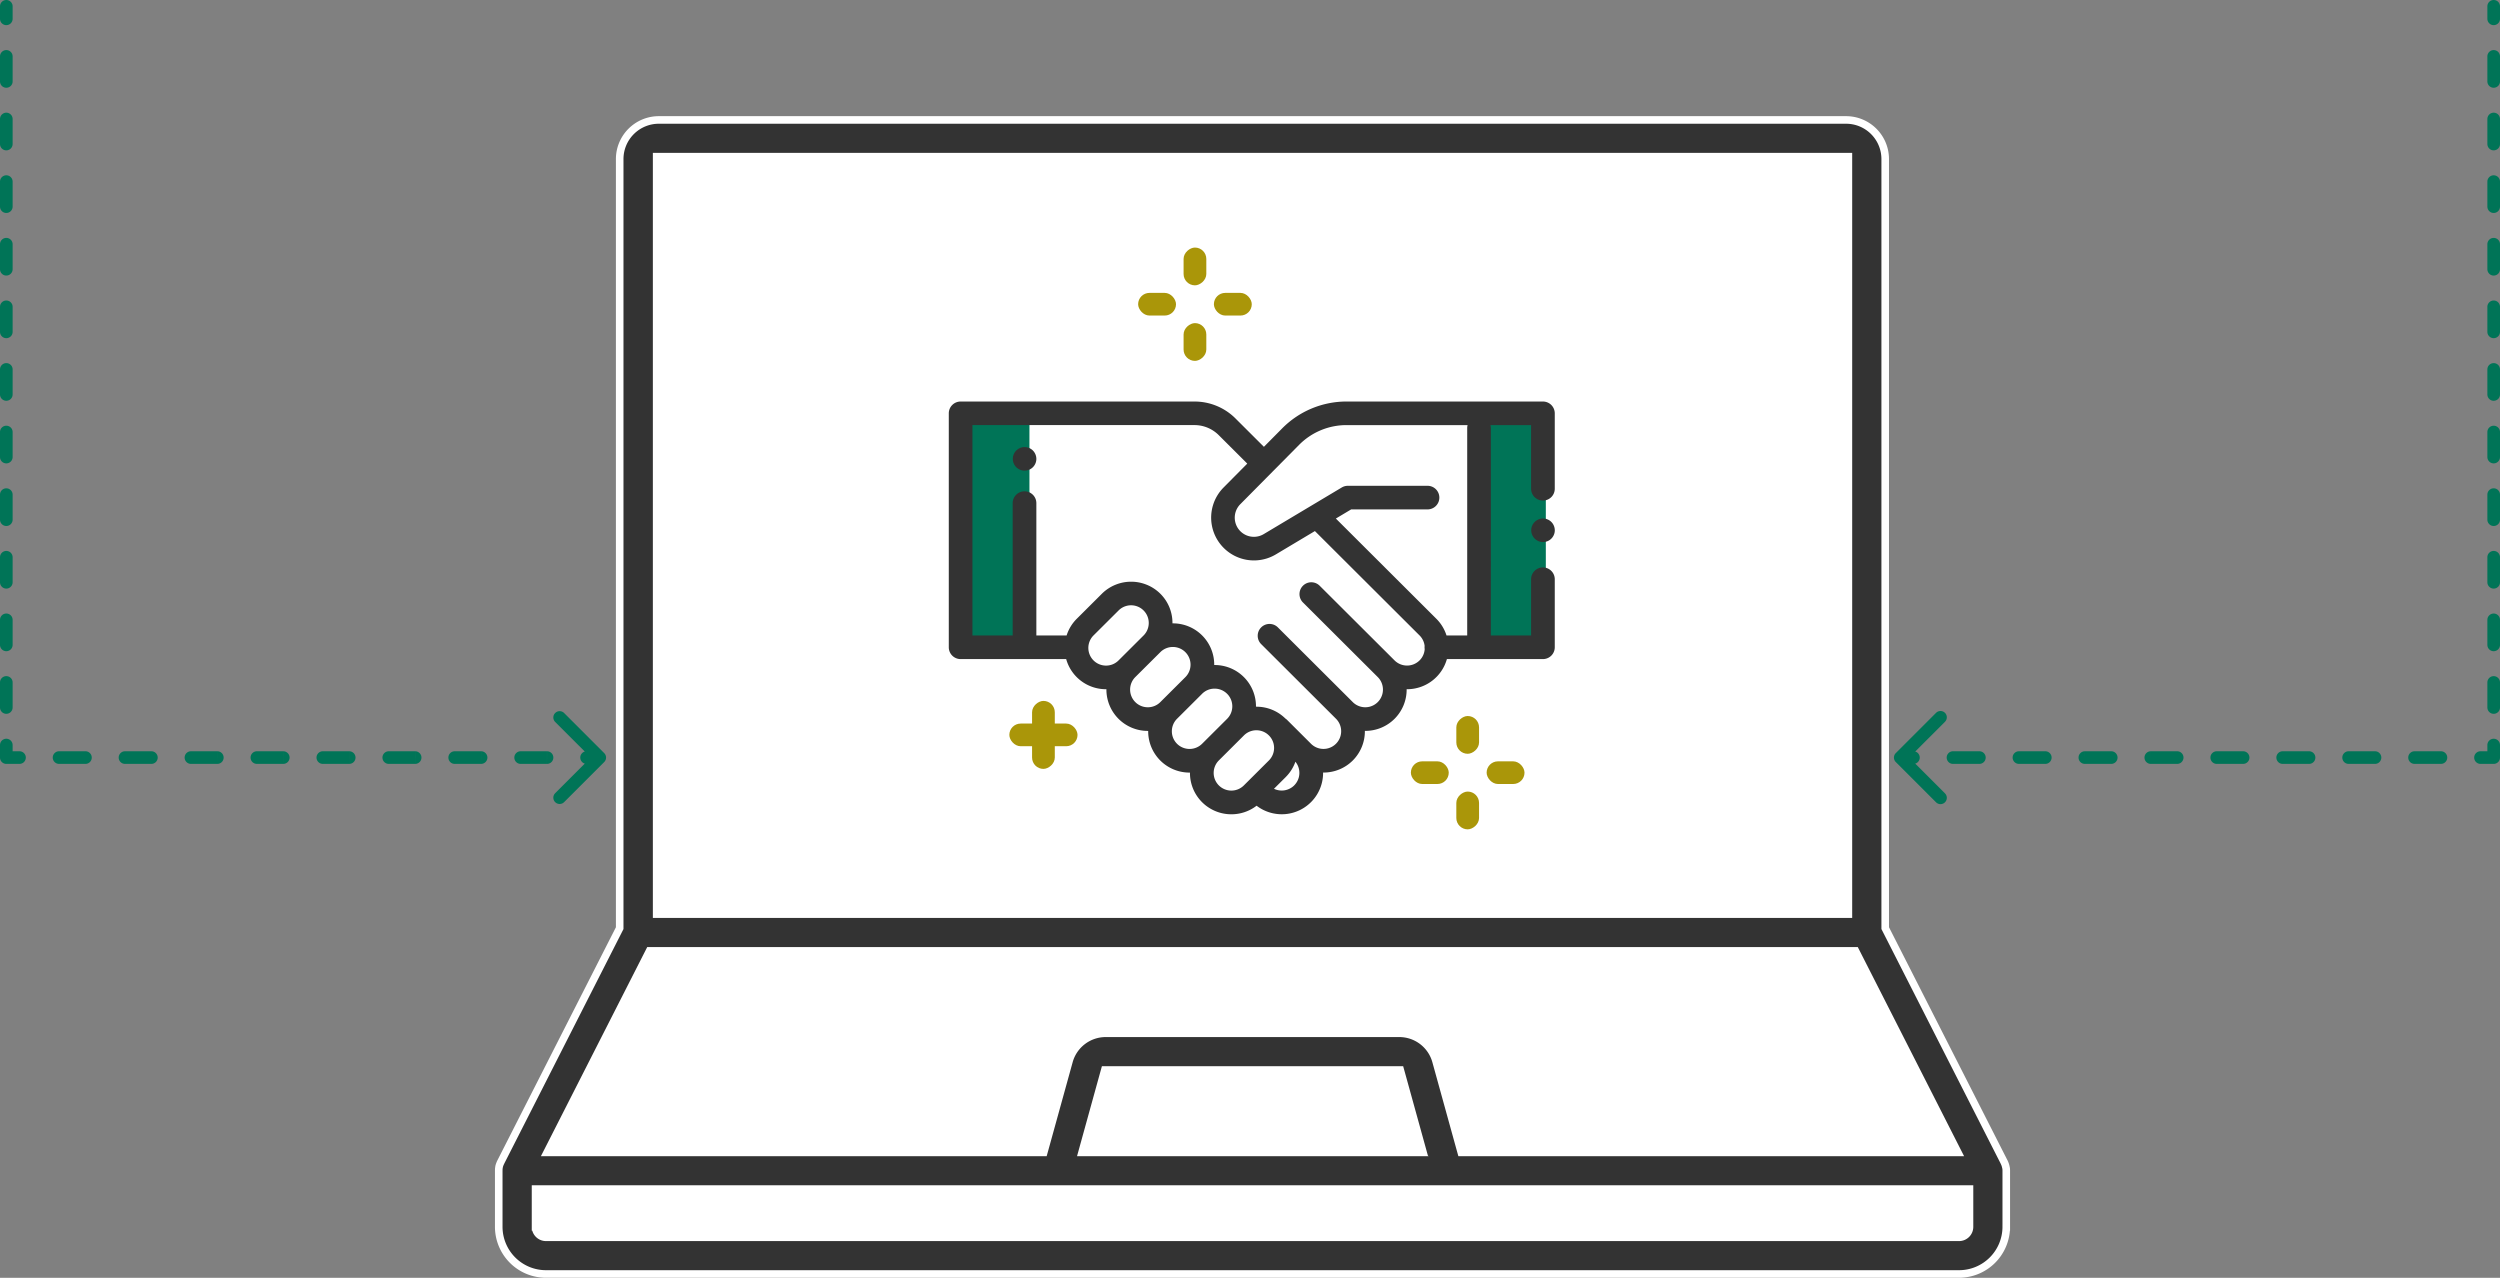 <svg xmlns="http://www.w3.org/2000/svg" width="396" height="202.4" viewBox="0 0 396 202.4">
  <rect x="0" y="0" width="396" height="202.4" fill="#808080" stroke="none"/>
  <g id="グループ_3097" data-name="グループ 3097" transform="translate(9975 -11609)">
    <g id="PC" transform="translate(-9896.6 11627.4)">
      <path id="パス_2296" data-name="パス 2296" d="M216.758,128.833V5.133h-193v123.7L4.2,165.789v14.885H234.772V165.789Z" fill="#fff"/>
      <path id="パス_2297" data-name="パス 2297" d="M239.386,166.776h0s0,.005,0,.016,0,.042,0,.072.005.066.006.091,0,.059,0,.087v8.895a7.481,7.481,0,0,1-7.483,7.461H8.083A7.481,7.481,0,0,1,.6,175.939v-8.895c0-.034,0-.064.005-.112,0-.019,0-.041,0-.068h0v-.006c0-.014,0-.027,0-.037V166.8c0-.015,0-.018,0-.018v0a2.843,2.843,0,0,1,.048-.326l0-.012,0-.012,0-.019a3.029,3.029,0,0,1,.085-.3l.027-.074h0q.051-.135.111-.258h0l0-.006c.008-.017.014-.032.019-.042l.005-.013,18.794-36.971.065-.128V6.787A6.2,6.2,0,0,1,25.988.6H214.011a6.2,6.2,0,0,1,6.206,6.187v121.83l.065.128,18.795,36.971.005.013c0,.01.01.025.018.041l0,.007c.04.083.077.168.109.255l0,0,0,.009c.011.029.018.047.024.066h0a2.709,2.709,0,0,1,.085.3v.007l0,.007c0,.009.005.017.006.023l0,.006A2.745,2.745,0,0,1,239.386,166.776ZM.926,165.707s0,0,0,0ZM26.214,6.413h-.6V126.4H214.386V6.413H26.214Zm-1.357,125.8h-.368l-.167.328L8.7,163.266l-.443.872H86.936l.122-.44,3.877-14.02-.578-.16.578.16a6.035,6.035,0,0,1,5.8-4.407H143.26a6.035,6.035,0,0,1,5.8,4.407l3.877,14.02.122.44h78.675l-.443-.872-15.618-30.722-.167-.328H24.857Zm121.369,31.922h.788l-.21-.76-3.278-11.854-.122-.44H96.6l-.122.44L93.2,163.378l-.21.76h53.24ZM7.031,169.95h-.6v5.988a1.652,1.652,0,0,0,1.652,1.649H231.917a1.652,1.652,0,0,0,1.652-1.649V169.95H7.031Z" fill="#333" stroke="#fff" stroke-width="1.2"/>
      <rect id="長方形_18969" data-name="長方形 18969" width="10.224" height="34.414" transform="translate(156.234 48.852)" fill="#007457"/>
      <rect id="長方形_18970" data-name="長方形 18970" width="10.224" height="34.414" transform="translate(74.44 48.852)" fill="#007457"/>
      <path id="パス_2298" data-name="パス 2298" d="M166,60.89a1.872,1.872,0,0,0,1.875-1.87V47.073a1.872,1.872,0,0,0-1.874-1.87L134.859,45.2h0a14.342,14.342,0,0,0-10.125,4.218l-2.93,2.958-4.492-4.481a9.168,9.168,0,0,0-6.516-2.692l-37.033,0a1.873,1.873,0,0,0-1.875,1.87V84.127A1.872,1.872,0,0,0,73.759,86H90.482a6.535,6.535,0,0,0,6.309,4.771h.064c0,.023,0,.045,0,.068a6.546,6.546,0,0,0,6.553,6.538h0l.064,0c0,.022,0,.043,0,.065a6.545,6.545,0,0,0,6.553,6.538h.065c0,.021,0,.043,0,.064a6.545,6.545,0,0,0,6.554,6.538h0a6.512,6.512,0,0,0,4-1.357,6.548,6.548,0,0,0,10.534-5.253l.068,0h0a6.535,6.535,0,0,0,6.549-6.6l.068,0h0a6.538,6.538,0,0,0,6.55-6.6l.068,0h0A6.553,6.553,0,0,0,150.789,86H166a1.872,1.872,0,0,0,1.875-1.87V73.356a1.875,1.875,0,0,0-3.75,0v8.9h-6.374V49.422a1.86,1.86,0,0,0-.065-.481h6.439V59.02A1.874,1.874,0,0,0,166,60.89ZM96.791,87.031h0a2.8,2.8,0,0,1-1.982-4.775L98.78,78.3a2.8,2.8,0,1,1,3.965,3.956l-3.971,3.959A2.79,2.79,0,0,1,96.791,87.031Zm6.616,6.6h0a2.8,2.8,0,0,1-1.982-4.775L105.4,84.9a2.791,2.791,0,0,1,1.983-.819h0a2.8,2.8,0,0,1,1.983,4.775l-3.972,3.959A2.789,2.789,0,0,1,103.407,93.632Zm4.633,5.781a2.8,2.8,0,0,1,0-3.956l3.972-3.959A2.787,2.787,0,0,1,114,90.68h0a2.8,2.8,0,0,1,1.982,4.775l-3.971,3.959A2.815,2.815,0,0,1,108.04,99.413Zm11.273,5.914h0v0l-.688.685a2.789,2.789,0,0,1-1.982.819h0a2.8,2.8,0,0,1-1.982-4.775l3.971-3.959a2.8,2.8,0,1,1,3.966,3.956Zm7.291.679a2.814,2.814,0,0,1-3.206.536l1.848-1.841a6.507,6.507,0,0,0,1.547-2.442A2.8,2.8,0,0,1,126.6,106.006Zm19.856-19.8a2.809,2.809,0,0,1-3.966,0L130.638,74.384a1.872,1.872,0,1,0-2.652,2.644l11.856,11.825a2.8,2.8,0,0,1-3.967,3.955L124.019,80.982a1.872,1.872,0,1,0-2.651,2.644l11.855,11.825a2.8,2.8,0,0,1-3.966,3.955l-3.769-3.76a1.879,1.879,0,0,0-.288-.235,6.518,6.518,0,0,0-4.586-1.87h0l-.067,0A6.539,6.539,0,0,0,114,86.94h0l-.067,0a6.538,6.538,0,0,0-6.548-6.6h0l-.067,0a6.508,6.508,0,0,0-1.915-4.687,6.574,6.574,0,0,0-9.269,0l-3.971,3.959a6.493,6.493,0,0,0-1.611,2.646H85.759V61.3a1.875,1.875,0,0,0-3.75,0V82.257H75.634V48.935l35.158,0a5.438,5.438,0,0,1,3.864,1.6l4.509,4.5-3.775,3.811a6.777,6.777,0,0,0,8.315,10.564l6.176-3.689,16.58,16.536a2.774,2.774,0,0,1,.8,1.663,1.814,1.814,0,0,0-.013.21,1.962,1.962,0,0,0,.023.278A2.769,2.769,0,0,1,146.46,86.21Zm7.545-36.788V82.257h-3.278a6.5,6.5,0,0,0-1.614-2.647L133.2,63.737l2.423-1.447h12.1a1.87,1.87,0,1,0,0-3.74H135.1a1.878,1.878,0,0,0-.963.266L121.778,66.2a3.032,3.032,0,0,1-3.721-4.727l9.341-9.429a10.562,10.562,0,0,1,7.457-3.107h0l19.212,0A1.865,1.865,0,0,0,154.005,49.422Z" fill="#333"/>
      <path id="パス_2299" data-name="パス 2299" d="M167.331,64.275a1.866,1.866,0,1,0,.549,1.322A1.893,1.893,0,0,0,167.331,64.275Z" fill="#333"/>
      <path id="パス_2300" data-name="パス 2300" d="M85.21,52.963a1.865,1.865,0,1,0,.549,1.322A1.892,1.892,0,0,0,85.21,52.963Z" fill="#333"/>
      <rect id="長方形_18971" data-name="長方形 18971" width="6" height="3.59" rx="1.795" transform="translate(101.88 27.994)" fill="#aa9609"/>
      <rect id="長方形_18972" data-name="長方形 18972" width="5.984" height="3.6" rx="1.8" transform="translate(112.68 20.813) rotate(90)" fill="#aa9609"/>
      <rect id="長方形_18973" data-name="長方形 18973" width="6" height="3.59" rx="1.795" transform="translate(113.88 27.994)" fill="#aa9609"/>
      <rect id="長方形_18974" data-name="長方形 18974" width="5.984" height="3.6" rx="1.8" transform="translate(112.68 32.781) rotate(90)" fill="#aa9609"/>
      <rect id="長方形_18975" data-name="長方形 18975" width="6" height="3.59" rx="1.795" transform="translate(145.082 102.196)" fill="#aa9609"/>
      <rect id="長方形_18976" data-name="長方形 18976" width="5.984" height="3.6" rx="1.8" transform="translate(155.882 95.016) rotate(90)" fill="#aa9609"/>
      <rect id="長方形_18977" data-name="長方形 18977" width="6" height="3.59" rx="1.795" transform="translate(157.082 102.196)" fill="#aa9609"/>
      <rect id="長方形_18978" data-name="長方形 18978" width="5.984" height="3.6" rx="1.8" transform="translate(155.881 106.984) rotate(90)" fill="#aa9609"/>
      <rect id="長方形_18979" data-name="長方形 18979" width="10.8" height="3.59" rx="1.795" transform="translate(81.48 96.213)" fill="#aa9609"/>
      <rect id="長方形_18980" data-name="長方形 18980" width="10.771" height="3.6" rx="1.8" transform="translate(88.68 92.622) rotate(90)" fill="#aa9609"/>
    </g>
    <path id="Line_7" data-name="Line 7" d="M1,120H0a1,1,0,0,0,1,1Zm94.707.707a1,1,0,0,0,0-1.414l-6.364-6.364a1,1,0,0,0-1.414,1.414L93.586,120l-5.657,5.657a1,1,0,0,0,1.414,1.414ZM2,1A1,1,0,0,0,0,1ZM0,2.983a1,1,0,0,0,2,0Zm2,5.95a1,1,0,0,0-2,0ZM0,12.9a1,1,0,0,0,2,0Zm2,5.95a1,1,0,0,0-2,0ZM0,22.817a1,1,0,0,0,2,0Zm2,5.95a1,1,0,0,0-2,0ZM0,32.733a1,1,0,0,0,2,0Zm2,5.95a1,1,0,0,0-2,0ZM0,42.65a1,1,0,0,0,2,0ZM2,48.6a1,1,0,0,0-2,0ZM0,52.567a1,1,0,0,0,2,0Zm2,5.95a1,1,0,0,0-2,0ZM0,62.483a1,1,0,0,0,2,0Zm2,5.95a1,1,0,0,0-2,0ZM0,72.4a1,1,0,0,0,2,0Zm2,5.95a1,1,0,0,0-2,0ZM0,82.317a1,1,0,0,0,2,0Zm2,5.95a1,1,0,0,0-2,0ZM0,92.233a1,1,0,0,0,2,0Zm2,5.95a1,1,0,0,0-2,0ZM0,102.15a1,1,0,0,0,2,0Zm2,5.95a1,1,0,0,0-2,0Zm-2,3.967a1,1,0,0,0,2,0Zm2,5.95a1,1,0,0,0-2,0ZM3.089,121a1,1,0,0,0,0-2Zm6.267-2a1,1,0,0,0,0,2Zm4.178,2a1,1,0,0,0,0-2Zm6.267-2a1,1,0,0,0,0,2Zm4.178,2a1,1,0,0,0,0-2Zm6.267-2a1,1,0,1,0,0,2Zm4.178,2a1,1,0,0,0,0-2Zm6.267-2a1,1,0,0,0,0,2Zm4.178,2a1,1,0,0,0,0-2Zm6.267-2a1,1,0,0,0,0,2Zm4.178,2a1,1,0,0,0,0-2Zm6.267-2a1,1,0,0,0,0,2Zm4.178,2a1,1,0,0,0,0-2Zm6.267-2a1,1,0,0,0,0,2Zm4.178,2a1,1,0,0,0,0-2Zm6.267-2a1,1,0,0,0,0,2Zm4.178,2a1,1,0,0,0,0-2Zm6.267-2a1,1,0,0,0,0,2ZM0,1V2.983H2V1ZM0,8.933V12.9H2V8.933ZM0,18.85v3.967H2V18.85Zm0,9.917v3.967H2V28.767Zm0,9.917V42.65H2V38.683ZM0,48.6v3.967H2V48.6Zm0,9.917v3.967H2V58.517Zm0,9.917V72.4H2V68.433ZM0,78.35v3.967H2V78.35Zm0,9.917v3.967H2V88.267Zm0,9.917v3.967H2V98.183ZM0,108.1v3.967H2V108.1Zm0,9.917V120H2v-1.983ZM1,121H3.089v-2H1Zm8.356,0h4.178v-2H9.355ZM19.8,121h4.178v-2H19.8Zm10.444,0h4.178v-2H30.244Zm10.444,0h4.178v-2H40.689Zm10.444,0h4.178v-2H51.133Zm10.444,0h4.178v-2H61.578Zm10.445,0H76.2v-2H72.022Zm10.444,0h4.178v-2H82.466Zm10.445,0H95v-2H92.911Z" transform="translate(-9975 11609)" fill="#007457"/>
    <path id="Line_7-2" data-name="Line 7" d="M95,120h1a1,1,0,0,1-1,1Zm-94.707.707a1,1,0,0,1,0-1.414l6.364-6.364a1,1,0,1,1,1.414,1.414L2.414,120l5.657,5.657a1,1,0,1,1-1.414,1.414ZM94,1a1,1,0,1,1,2,0Zm2,1.983a1,1,0,1,1-2,0Zm-2,5.95a1,1,0,0,1,2,0ZM96,12.9a1,1,0,0,1-2,0Zm-2,5.95a1,1,0,0,1,2,0Zm2,3.967a1,1,0,0,1-2,0Zm-2,5.95a1,1,0,0,1,2,0Zm2,3.967a1,1,0,0,1-2,0Zm-2,5.95a1,1,0,0,1,2,0Zm2,3.967a1,1,0,0,1-2,0ZM94,48.6a1,1,0,1,1,2,0Zm2,3.967a1,1,0,1,1-2,0Zm-2,5.95a1,1,0,0,1,2,0Zm2,3.967a1,1,0,1,1-2,0Zm-2,5.95a1,1,0,0,1,2,0ZM96,72.4a1,1,0,0,1-2,0Zm-2,5.95a1,1,0,0,1,2,0Zm2,3.967a1,1,0,0,1-2,0Zm-2,5.95a1,1,0,0,1,2,0Zm2,3.967a1,1,0,0,1-2,0Zm-2,5.95a1,1,0,0,1,2,0Zm2,3.967a1,1,0,0,1-2,0Zm-2,5.95a1,1,0,0,1,2,0Zm2,3.967a1,1,0,0,1-2,0Zm-2,5.95a1,1,0,1,1,2,0ZM92.911,121a1,1,0,0,1,0-2Zm-6.267-2a1,1,0,0,1,0,2Zm-4.178,2a1,1,0,0,1,0-2ZM76.2,119a1,1,0,0,1,0,2Zm-4.178,2a1,1,0,0,1,0-2Zm-6.267-2a1,1,0,0,1,0,2Zm-4.178,2a1,1,0,0,1,0-2Zm-6.267-2a1,1,0,1,1,0,2Zm-4.178,2a1,1,0,0,1,0-2Zm-6.267-2a1,1,0,1,1,0,2Zm-4.178,2a1,1,0,0,1,0-2Zm-6.267-2a1,1,0,1,1,0,2Zm-4.178,2a1,1,0,0,1,0-2Zm-6.267-2a1,1,0,1,1,0,2ZM19.8,121a1,1,0,0,1,0-2Zm-6.267-2a1,1,0,1,1,0,2Zm-4.178,2a1,1,0,0,1,0-2Zm-6.267-2a1,1,0,1,1,0,2ZM96,1V2.983H94V1Zm0,7.933V12.9H94V8.933Zm0,9.917v3.967H94V18.85Zm0,9.917v3.967H94V28.767Zm0,9.917V42.65H94V38.683ZM96,48.6v3.967H94V48.6Zm0,9.917v3.967H94V58.517Zm0,9.917V72.4H94V68.433Zm0,9.917v3.967H94V78.35Zm0,9.917v3.967H94V88.267Zm0,9.917v3.967H94V98.183Zm0,9.917v3.967H94V108.1Zm0,9.917V120H94v-1.983ZM95,121H92.911v-2H95Zm-8.356,0H82.467v-2h4.178ZM76.2,121H72.022v-2H76.2Zm-10.444,0H61.578v-2h4.178Zm-10.444,0H51.133v-2h4.178Zm-10.444,0H40.689v-2h4.178Zm-10.444,0H30.244v-2h4.178Zm-10.445,0H19.8v-2h4.178Zm-10.444,0H9.355v-2h4.178ZM3.089,121H1v-2H3.089Z" transform="translate(-9675 11609)" fill="#007457"/>
  </g>
</svg>
